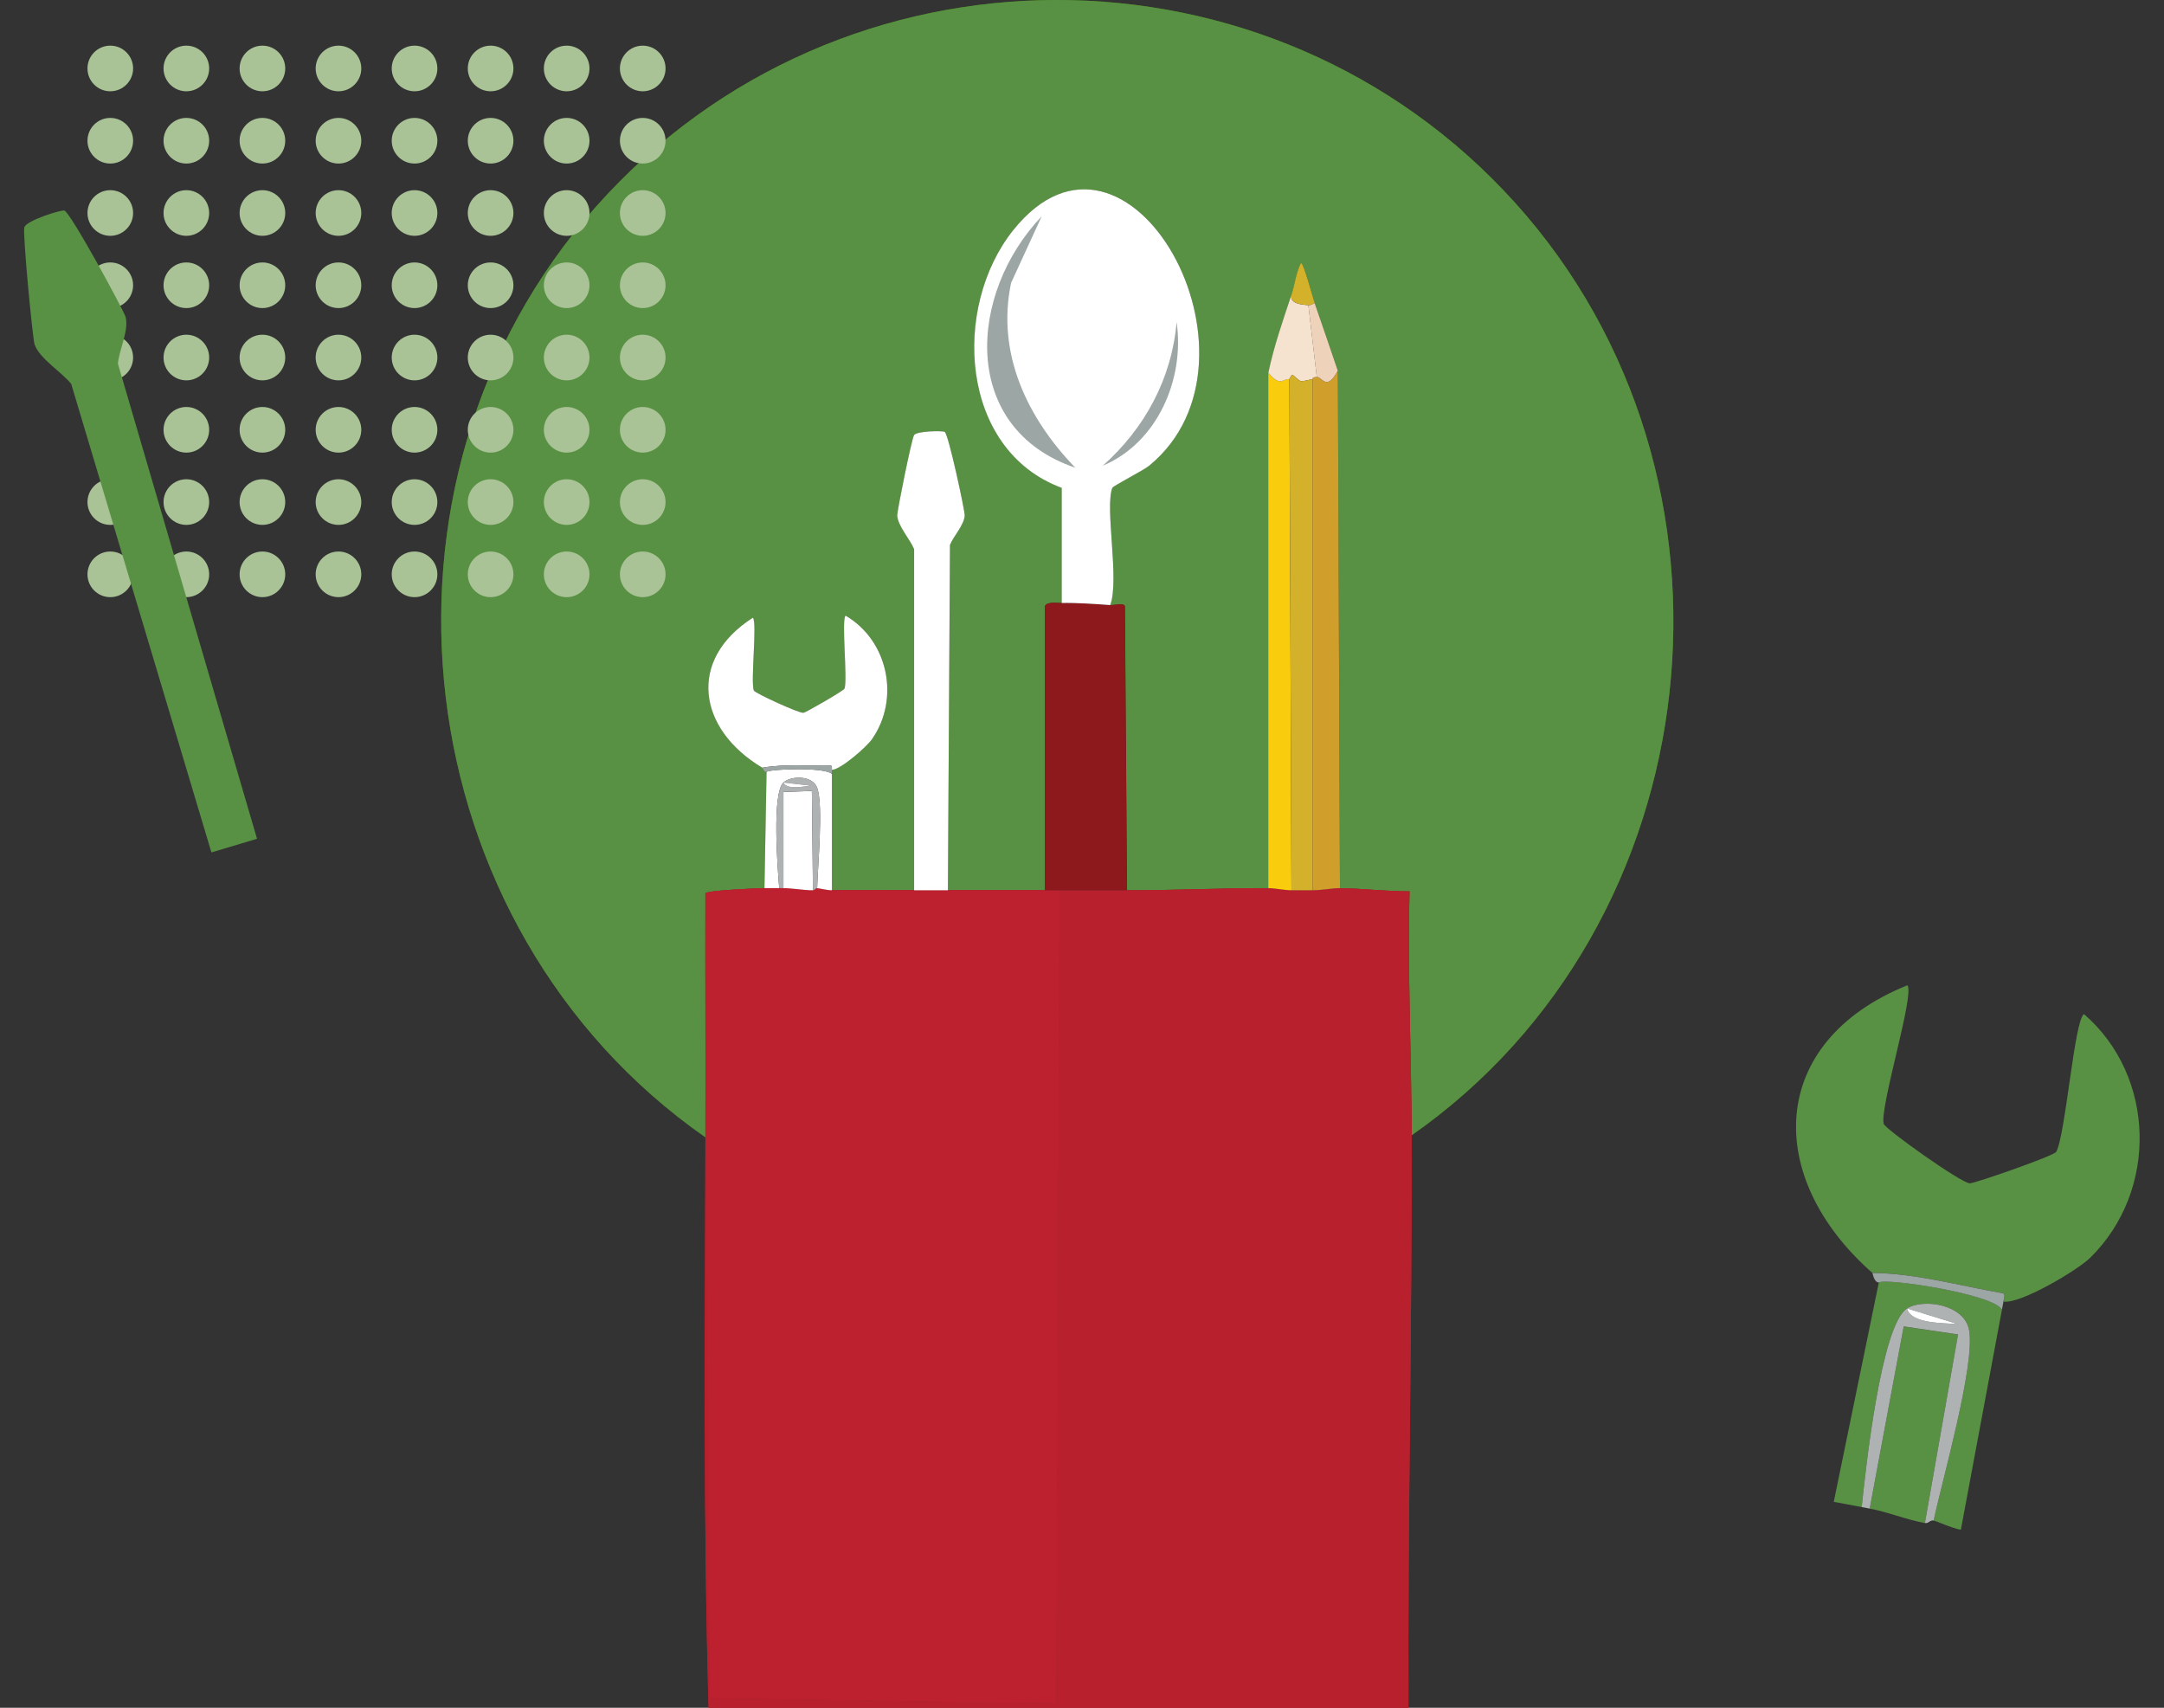 <svg width="569" height="449" viewBox="0 0 569 449" fill="none" xmlns="http://www.w3.org/2000/svg">
<rect x="0" y="0" width="569" height="449" fill="#333333" stroke="none"/>
<path d="M371.182 298.492C371.131 277.154 370.063 255.712 370.633 234.343C364.581 234.364 358.342 233.595 352.342 233.512L351.793 97.437C349.793 91.508 347.72 85.579 345.699 79.661C345.264 78.383 342.787 69.08 342.093 69.111C340.787 71.686 340.486 74.76 339.595 77.439C337.336 84.209 334.973 90.979 333.502 97.987V233.502C321.201 233.45 308.713 234.083 296.36 234.052L295.811 159.354C295.407 158.336 293.013 159.156 291.935 159.073C294.443 152.314 290.463 133.582 292.484 128.245C292.681 127.715 300.609 123.697 302.184 122.409C336.331 94.436 296.629 22.759 266.431 60.483C250.275 80.668 252.244 118.246 279.178 128.245V158.513C278.027 158.533 275.302 158.076 274.742 159.343V234.042C266.255 234.062 257.736 234.021 249.249 234.042L249.798 143.238C250.762 140.892 253.57 137.995 253.674 135.461C253.726 134.329 249.394 114.061 248.409 113.521C247.829 113.199 241.165 113.261 240.368 114.352C239.735 115.224 235.901 134.381 235.932 135.461C236.025 138.203 239.31 141.785 240.368 144.35V234.042C233.175 234.062 225.942 233.99 218.75 234.042V202.383C221.082 202.32 227.89 196.319 229.279 194.325C236.74 183.64 233.528 168.366 222.346 161.835C221.196 162.697 222.906 178.501 222.066 180.993C221.869 181.585 211.879 187.295 211.257 187.378C210.055 187.534 198.51 182.208 198.231 181.543C197.277 179.331 199.174 163.424 197.951 162.386C180.572 173.475 183.494 191.719 200.448 201.822C200.521 201.863 200.894 203.047 201.557 202.933L201.008 233.481C199.091 233.533 185.836 234.073 185.484 234.872C185.432 255.702 185.546 276.531 185.484 297.35C185.484 297.9 185.484 298.461 185.484 299.011C106.278 243.781 92.194 126.988 156.664 54.387C221.133 -18.214 334.331 -17.674 398.344 53.276C463.467 125.452 450.596 242.971 371.182 298.481V298.492Z" fill="#367800"/>
<path d="M371.182 298.492C371.131 277.154 370.063 255.712 370.633 234.343C364.581 234.364 358.342 233.595 352.342 233.512L351.793 97.437C349.793 91.508 347.72 85.579 345.699 79.661C345.264 78.383 342.787 69.08 342.093 69.111C340.787 71.686 340.486 74.76 339.595 77.439C337.336 84.209 334.973 90.979 333.502 97.987V233.502C321.201 233.45 308.713 234.083 296.36 234.052L295.811 159.354C295.407 158.336 293.013 159.156 291.935 159.073C294.443 152.314 290.463 133.582 292.484 128.245C292.681 127.715 300.609 123.697 302.184 122.409C336.331 94.436 296.629 22.759 266.431 60.483C250.275 80.668 252.244 118.246 279.178 128.245V158.513C278.027 158.533 275.302 158.076 274.742 159.343V234.042C266.255 234.062 257.736 234.021 249.249 234.042L249.798 143.238C250.762 140.892 253.57 137.995 253.674 135.461C253.726 134.329 249.394 114.061 248.409 113.521C247.829 113.199 241.165 113.261 240.368 114.352C239.735 115.224 235.901 134.381 235.932 135.461C236.025 138.203 239.31 141.785 240.368 144.35V234.042C233.175 234.062 225.942 233.99 218.75 234.042V202.383C221.082 202.32 227.89 196.319 229.279 194.325C236.74 183.64 233.528 168.366 222.346 161.835C221.196 162.697 222.906 178.501 222.066 180.993C221.869 181.585 211.879 187.295 211.257 187.378C210.055 187.534 198.51 182.208 198.231 181.543C197.277 179.331 199.174 163.424 197.951 162.386C180.572 173.475 183.494 191.719 200.448 201.822C200.521 201.863 200.894 203.047 201.557 202.933L201.008 233.481C199.091 233.533 185.836 234.073 185.484 234.872C185.432 255.702 185.546 276.531 185.484 297.35C185.484 297.9 185.484 298.461 185.484 299.011C106.278 243.781 92.194 126.988 156.664 54.387C221.133 -18.214 334.331 -17.674 398.344 53.276C463.467 125.452 450.596 242.971 371.182 298.481V298.492Z" fill="#599144"/>
<path d="M339.585 234.063C341.429 234.073 343.284 234.042 345.129 234.063C347.533 234.084 350.497 233.481 352.331 233.512C358.332 233.596 364.581 234.374 370.622 234.343C370.063 255.712 371.13 277.154 371.172 298.492C371.296 348.613 370.156 398.858 370.343 449H186.313C184.903 399.066 185.328 349.007 185.484 299.042C185.484 298.492 185.484 297.931 185.484 297.381L186.593 446.508L277.778 447.899L278.607 234.073C284.515 234.073 290.442 234.063 296.349 234.073C308.702 234.104 321.19 233.461 333.491 233.523C335.315 233.523 337.574 234.063 339.585 234.073V234.063Z" fill="#B8202D"/>
<path d="M339.585 234.063C341.429 234.073 343.284 234.042 345.129 234.063C347.533 234.084 350.497 233.481 352.331 233.512C358.332 233.596 364.581 234.374 370.622 234.343C370.063 255.712 371.13 277.154 371.172 298.492C371.296 348.613 370.156 398.858 370.343 449H186.313C184.903 399.066 185.328 349.007 185.484 299.042C185.484 298.492 185.484 297.931 185.484 297.381L186.593 446.508L277.778 447.899L278.607 234.073C284.515 234.073 290.442 234.063 296.349 234.073C308.702 234.104 321.19 233.461 333.491 233.523C335.315 233.523 337.574 234.063 339.585 234.073V234.063Z" fill="#B8202D"/>
<path d="M204.884 233.502C205.246 233.502 205.63 233.502 205.992 233.502C208.262 233.471 211.216 234.073 213.755 234.052C214.283 234.052 214.335 233.502 214.863 233.502C215.309 233.502 217.361 234.063 218.739 234.052C225.931 234 233.165 234.073 240.357 234.052C243.31 234.052 246.274 234.052 249.228 234.052C257.715 234.032 266.234 234.073 274.721 234.052C276.006 234.052 277.312 234.052 278.597 234.052L277.768 447.879L186.582 446.487L185.473 297.36C185.535 276.541 185.421 255.702 185.473 234.883C185.826 234.083 199.08 233.544 200.997 233.492C202.21 233.46 203.588 233.512 204.873 233.492L204.884 233.502Z" fill="#BD202E"/>
<path d="M204.884 233.502C205.246 233.502 205.63 233.502 205.992 233.502C208.262 233.471 211.216 234.073 213.755 234.052C214.283 234.052 214.335 233.502 214.863 233.502C215.309 233.502 217.361 234.063 218.739 234.052C225.931 234 233.165 234.073 240.357 234.052C243.31 234.052 246.274 234.052 249.228 234.052C257.715 234.032 266.234 234.073 274.721 234.052C276.006 234.052 277.312 234.052 278.597 234.052L277.768 447.879L186.582 446.487L185.473 297.36C185.535 276.541 185.421 255.702 185.473 234.883C185.826 234.083 199.08 233.544 200.997 233.492C202.21 233.46 203.588 233.512 204.873 233.492L204.884 233.502Z" fill="#BD202E"/>
<path d="M352.331 233.502C350.497 233.47 347.533 234.083 345.129 234.052V99.659C345.191 99.659 344.849 99.129 346.238 99.109C347.626 99.088 348.798 103.013 351.782 97.447L352.331 233.522V233.502Z" fill="#CF9E2B"/>
<path d="M339.025 99.659L339.574 234.062C337.564 234.052 335.305 233.512 333.481 233.512V97.987C336.631 101.757 337.097 99.618 339.025 99.649V99.659Z" fill="#F9CC0E"/>
<path d="M344.02 80.221L346.238 99.109C344.849 99.129 345.191 99.669 345.129 99.659C344.797 99.659 343.357 100.199 342.082 100.209C341.637 100.209 339.999 98.548 339.864 98.548C339.481 98.538 339.098 99.659 339.035 99.659C337.118 99.628 336.641 101.767 333.491 97.998C334.963 90.989 337.336 84.219 339.585 77.449C338.973 79.827 342.248 80.128 344.02 80.221Z" fill="#F5E3D0"/>
<path d="M351.772 97.437C348.787 103.003 347.668 99.078 346.227 99.099L344.01 80.211C344.922 80.263 344.994 79.931 345.668 79.661C347.699 85.579 349.772 91.508 351.761 97.437H351.772Z" fill="#EED2BA"/>
<path d="M345.678 79.661C345.005 79.931 344.932 80.263 344.02 80.211C342.248 80.118 338.973 79.816 339.585 77.439C340.476 74.76 340.766 71.676 342.082 69.111C342.766 69.08 345.243 78.383 345.689 79.661H345.678Z" fill="#D3B12A"/>
<path d="M345.129 99.659L345.129 234.063C343.284 234.042 341.429 234.073 339.585 234.063L339.035 99.659C339.108 99.659 339.481 98.538 339.864 98.548C339.999 98.548 341.637 100.22 342.082 100.209C343.357 100.199 344.797 99.649 345.129 99.659Z" fill="#D3B12A"/>
<path d="M279.157 158.533C282.991 158.45 288.017 158.803 291.903 159.084C292.981 159.167 295.385 158.347 295.779 159.364L296.328 234.063C290.421 234.052 284.494 234.063 278.587 234.063C277.302 234.063 275.996 234.063 274.711 234.063V159.364C275.27 158.087 277.996 158.554 279.146 158.533H279.157Z" fill="#8D191C"/>
<path d="M291.914 159.084C288.017 158.793 283.001 158.45 279.167 158.533V128.266C252.233 118.277 250.264 80.689 266.42 60.503C296.619 22.78 336.32 94.457 302.173 122.43C300.598 123.718 292.67 127.736 292.473 128.266C290.452 133.603 294.422 152.334 291.924 159.094L291.914 159.084Z" fill="white"/>
<path d="M273.892 56.89L265.85 74.386C261.954 92.941 270.12 109.908 282.753 122.98C252.264 112.597 254.575 77.158 273.882 56.89H273.892Z" fill="#9CA6A4"/>
<path d="M309.376 84.666C311.552 99.68 304.298 116.418 289.976 122.43C301.002 112.628 308.112 99.535 309.376 84.666Z" fill="#9CA6A4"/>
<path d="M249.228 234.063C246.274 234.063 243.31 234.063 240.357 234.063V144.37C239.31 141.806 236.015 138.223 235.921 135.482C235.88 134.402 239.725 115.245 240.357 114.373C241.155 113.282 247.808 113.22 248.399 113.542C249.393 114.082 253.715 134.35 253.663 135.482C253.549 138.016 250.741 140.913 249.787 143.259L249.238 234.063H249.228Z" fill="white"/>
<path d="M218.739 202.404C218.677 202.404 218.915 201.282 218.459 201.292C212.469 201.396 206.365 200.794 200.448 201.843C183.494 191.74 180.582 173.496 197.95 162.406C199.173 163.445 197.277 179.352 198.23 181.564C198.51 182.218 210.055 187.555 211.257 187.399C211.879 187.316 221.869 181.605 222.066 181.014C222.895 178.522 221.185 162.718 222.345 161.856C233.517 168.387 236.73 183.661 229.278 194.346C227.89 196.34 221.071 202.341 218.749 202.404H218.739Z" fill="white"/>
<path d="M218.739 203.515V234.063C217.35 234.063 215.309 233.502 214.863 233.512C214.987 227.988 216.552 211.728 214.863 207.128C213.609 203.733 207.899 203.961 205.992 205.737C202.914 208.613 204.469 228.424 204.884 233.502C203.588 233.523 202.22 233.471 201.007 233.502L201.557 202.954C202.344 202.154 217.122 201.635 218.739 203.504V203.515Z" fill="white"/>
<path d="M218.739 202.404L218.739 203.515C217.122 201.635 202.344 202.165 201.557 202.964C200.893 203.079 200.52 201.895 200.448 201.853C206.365 200.794 212.48 201.396 218.459 201.303C218.905 201.303 218.677 202.414 218.739 202.414L218.739 202.404Z" fill="#9CA6A4"/>
<path d="M213.754 234.063C211.215 234.083 208.262 233.471 205.992 233.512V208.239L213.474 207.959L213.754 234.063Z" fill="white"/>
<path d="M214.863 233.502C214.335 233.502 214.283 234.052 213.755 234.052L213.474 207.948L205.992 208.229L205.992 233.502C205.63 233.502 205.246 233.502 204.884 233.502C204.469 228.424 202.914 208.603 205.992 205.737C206.873 207.741 211.35 206.744 213.195 206.567L205.992 205.737C207.899 203.961 213.609 203.733 214.863 207.128C216.552 211.728 214.987 227.988 214.863 233.512L214.863 233.502Z" fill="#AFB2B2"/>
<path d="M213.195 206.567L205.992 205.737C206.863 207.741 211.34 206.744 213.195 206.567Z" fill="white"/>
<circle cx="29" cy="18" r="6" fill="#A9C296"/>
<circle cx="109" cy="18" r="6" fill="#A9C296"/>
<circle cx="49" cy="18" r="6" fill="#A9C296"/>
<circle cx="129" cy="18" r="6" fill="#A9C296"/>
<circle cx="69" cy="18" r="6" fill="#A9C296"/>
<circle cx="149" cy="18" r="6" fill="#A9C296"/>
<circle cx="89" cy="18" r="6" fill="#A9C296"/>
<circle cx="169" cy="18" r="6" fill="#A9C296"/>
<circle cx="29" cy="94" r="6" fill="#A9C296"/>
<circle cx="109" cy="94" r="6" fill="#A9C296"/>
<circle cx="49" cy="94" r="6" fill="#A9C296"/>
<circle cx="129" cy="94" r="6" fill="#A9C296"/>
<circle cx="69" cy="94" r="6" fill="#A9C296"/>
<circle cx="149" cy="94" r="6" fill="#A9C296"/>
<circle cx="89" cy="94" r="6" fill="#A9C296"/>
<circle cx="169" cy="94" r="6" fill="#A9C296"/>
<circle cx="29" cy="56" r="6" fill="#A9C296"/>
<circle cx="109" cy="56" r="6" fill="#A9C296"/>
<circle cx="49" cy="56" r="6" fill="#A9C296"/>
<circle cx="129" cy="56" r="6" fill="#A9C296"/>
<circle cx="69" cy="56" r="6" fill="#A9C296"/>
<circle cx="149" cy="56" r="6" fill="#A9C296"/>
<circle cx="89" cy="56" r="6" fill="#A9C296"/>
<circle cx="169" cy="56" r="6" fill="#A9C296"/>
<circle cx="29" cy="132" r="6" fill="#A9C296"/>
<circle cx="109" cy="132" r="6" fill="#A9C296"/>
<circle cx="49" cy="132" r="6" fill="#A9C296"/>
<circle cx="129" cy="132" r="6" fill="#A9C296"/>
<circle cx="69" cy="132" r="6" fill="#A9C296"/>
<circle cx="149" cy="132" r="6" fill="#A9C296"/>
<circle cx="89" cy="132" r="6" fill="#A9C296"/>
<circle cx="169" cy="132" r="6" fill="#A9C296"/>
<circle cx="29" cy="37" r="6" fill="#A9C296"/>
<circle cx="109" cy="37" r="6" fill="#A9C296"/>
<circle cx="49" cy="37" r="6" fill="#A9C296"/>
<circle cx="129" cy="37" r="6" fill="#A9C296"/>
<circle cx="69" cy="37" r="6" fill="#A9C296"/>
<circle cx="149" cy="37" r="6" fill="#A9C296"/>
<circle cx="89" cy="37" r="6" fill="#A9C296"/>
<circle cx="169" cy="37" r="6" fill="#A9C296"/>
<circle cx="29" cy="113" r="6" fill="#A9C296"/>
<circle cx="109" cy="113" r="6" fill="#A9C296"/>
<circle cx="49" cy="113" r="6" fill="#A9C296"/>
<circle cx="129" cy="113" r="6" fill="#A9C296"/>
<circle cx="69" cy="113" r="6" fill="#A9C296"/>
<circle cx="149" cy="113" r="6" fill="#A9C296"/>
<circle cx="89" cy="113" r="6" fill="#A9C296"/>
<circle cx="169" cy="113" r="6" fill="#A9C296"/>
<circle cx="29" cy="75" r="6" fill="#A9C296"/>
<circle cx="109" cy="75" r="6" fill="#A9C296"/>
<circle cx="49" cy="75" r="6" fill="#A9C296"/>
<circle cx="129" cy="75" r="6" fill="#A9C296"/>
<circle cx="69" cy="75" r="6" fill="#A9C296"/>
<circle cx="149" cy="75" r="6" fill="#A9C296"/>
<circle cx="89" cy="75" r="6" fill="#A9C296"/>
<circle cx="169" cy="75" r="6" fill="#A9C296"/>
<circle cx="29" cy="151" r="6" fill="#A9C296"/>
<circle cx="109" cy="151" r="6" fill="#A9C296"/>
<circle cx="49" cy="151" r="6" fill="#A9C296"/>
<circle cx="129" cy="151" r="6" fill="#A9C296"/>
<circle cx="69" cy="151" r="6" fill="#A9C296"/>
<circle cx="149" cy="151" r="6" fill="#A9C296"/>
<circle cx="89" cy="151" r="6" fill="#A9C296"/>
<circle cx="169" cy="151" r="6" fill="#A9C296"/>
<path d="M67.566 220.528C63.579 221.722 59.578 222.919 55.591 224.112L18.728 100.944C16.261 97.845 10.34 94.257 9.088 90.531C8.588 89.064 5.904 61.203 6.399 59.75C7.028 57.931 15.983 55.157 16.913 55.361C18.478 55.7 32.642 81.787 33.037 83.363C33.924 86.888 31.324 92.001 31.001 95.608L67.58 220.524L67.566 220.528Z" fill="#599144"/>
<path d="M526.787 342.199C526.669 342.177 527.518 340.136 526.65 339.994C515.259 338.071 503.901 334.769 492.313 334.662C463.75 309.515 464.685 273.909 501.533 259.039C503.484 261.44 494.26 290.916 495.285 295.445C495.584 296.784 515.579 310.985 517.913 311.115C519.121 311.178 540.079 303.89 540.662 302.838C543.115 298.409 545.466 267.853 547.971 266.63C566.837 282.962 567.522 313.046 549.617 330.658C546.279 333.945 531.229 342.906 526.807 342.202L526.787 342.199Z" fill="#599144"/>
<path d="M526.393 344.304L515.583 402.199C512.951 401.707 509.279 399.922 508.431 399.784C510.622 389.359 519.342 359.096 517.767 349.781C516.592 342.902 505.687 341.314 501.444 344.004C494.592 348.366 490.528 386.463 489.517 396.232C487.054 395.813 484.48 395.231 482.17 394.86L494.021 337.161C495.797 335.924 523.993 340.17 526.397 344.285L526.393 344.304Z" fill="#599144"/>
<path d="M526.787 342.199L526.394 344.305C523.994 340.171 495.794 335.944 494.018 337.18C492.72 337.162 492.432 334.787 492.309 334.682C503.901 334.769 515.278 338.075 526.646 340.014C527.491 340.172 526.665 342.197 526.783 342.219L526.787 342.199Z" fill="#9CA6A4"/>
<path d="M506.136 400.435C501.316 399.575 495.934 397.369 491.617 396.644L500.56 348.747L514.842 350.864L506.136 400.435Z" fill="#599144"/>
<path d="M508.435 399.764C507.433 399.577 507.14 400.602 506.138 400.415L514.845 350.844L500.562 348.727L491.619 396.625C490.932 396.496 490.205 396.36 489.517 396.232C490.528 386.463 494.596 348.346 501.444 344.004C502.405 348.114 511.244 347.809 514.803 348.128L501.444 344.004C505.687 341.314 516.592 342.902 517.767 349.781C519.342 359.096 510.622 389.359 508.431 399.784L508.435 399.764Z" fill="#AFB2B2"/>
<path d="M501.445 344.004L514.804 348.128C511.225 347.806 502.386 348.11 501.445 344.004Z" fill="white"/>
</svg>
